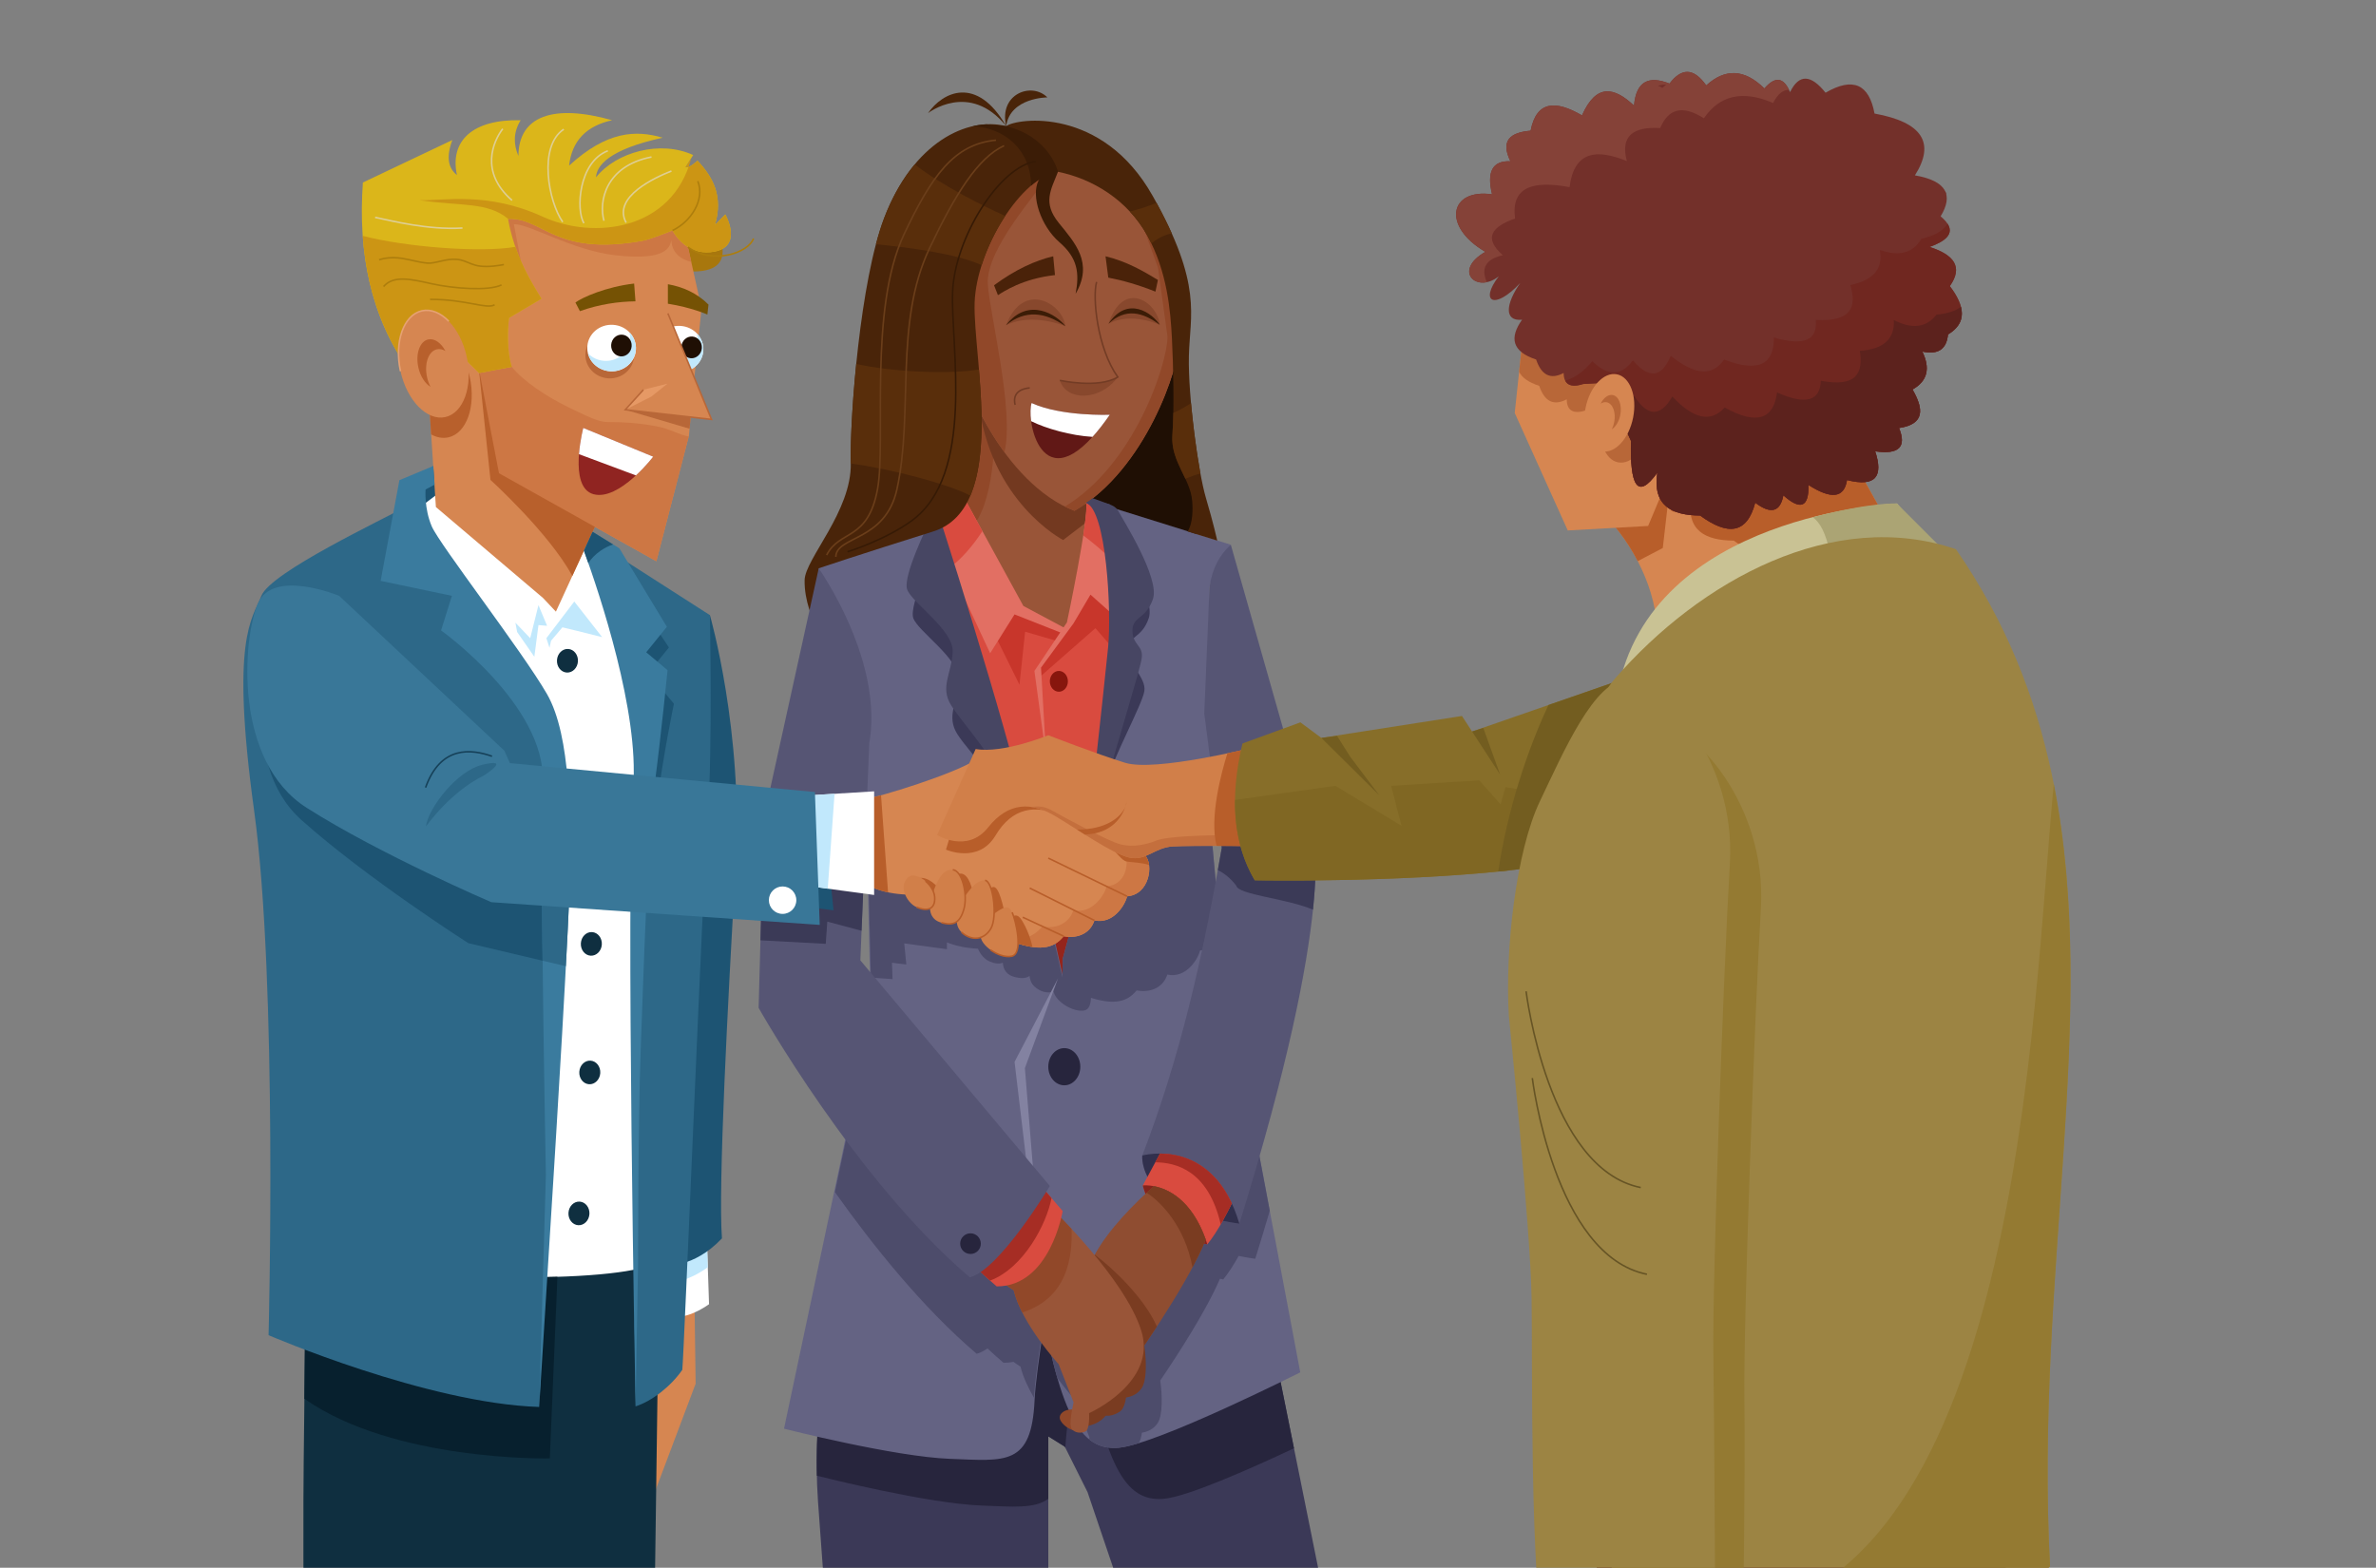 <?xml version="1.0" encoding="UTF-8"?>
<svg id="b" data-name="Laag 2" xmlns="http://www.w3.org/2000/svg" xmlns:xlink="http://www.w3.org/1999/xlink" viewBox="0 0 1530.17 1009.74">
  <rect x="0" y="0" width="1530.17" height="1009.74" fill="#808080" stroke="none"/>
  <defs>
    <clipPath id="d">
      <rect width="1530.17" height="1009.74" fill="none"/>
    </clipPath>
  </defs>
  <g id="c" data-name="Laag 8">
    <g clip-path="url(#d)">
      <g>
        <g>
          <path d="M336.59,428.99c20.62,27.27,42.57,59.86,40.57,99.1s-9.31,309.93-9.31,309.93h-44.56l-17.96-60.52-13.97-222.8,45.23-125.7Z" fill="#c1e8fc"/>
          <polygon points="430.7 836.36 311.98 852.32 244.14 772.51 188.27 422.34 260.1 341.54 265.9 315.81 297.01 301.63 389.79 359.49 403.32 394.85 435.68 546.05 430.7 679.73 430.7 836.36" fill="#fff"/>
          <g>
            <path d="M464.1,153.39c1.64,7.03,6.58,24.2-24.65,21.1s-8.6-17.63-8.6-17.63l33.25-3.47Z" fill="#a8770d"/>
            <polygon points="438.47 138.4 451.81 198.6 446.63 248.4 443.7 280.56 422.71 361.49 321.37 304.81 308.34 237.16 319.68 128.22 356.16 109.93 378.54 121.49 398.3 130.58 440.37 119.11 449.9 125.48 438.47 138.4" fill="#d68651"/>
            <path d="M445.18,168.68l-6.71-30.29.89-1-14.12-9.06-23.88,1.41-3.06.83-1.26-.58-78.03,4.62-.04.42,21.2,57.29s-6.32-32.04-9.25-47.93c9.95-.3,37.37,16.8,65.28,20.01,34.84,4.01,35.08-6.35,36.19-9.62.08,3.62,1.64,11.2,12.8,13.9Z" fill="#cd7744"/>
            <polygon points="445.3 263.02 402.69 263.91 444.1 276.14 445.3 263.02" fill="#b86738"/>
            <polygon points="281.63 296.92 269.86 311.72 265.9 315.81 272.96 324.8 283.87 316.58 281.63 296.92" fill="#1d5473"/>
            <polygon points="275.78 250.53 280.72 326.57 349.67 385.1 358.01 393.95 385.81 333.47 330.63 299.54 310.53 226.83 269.88 236.61 275.78 250.53" fill="#d68651"/>
            <path d="M288.72,281.71c11.77-2.58,17.96-20,13.81-38.91-1.04-4.72-2.62-9.09-4.59-12.95l-28.06,6.75,5.91,13.92,1.86,29.27c3.6,1.98,7.39,2.71,11.07,1.91Z" fill="#b8602c"/>
            <path d="M330.63,299.54l-18.38-66.47-3.91,4.1,7.53,71.93s37.56,34,52.72,61.84l17.21-37.46-55.17-33.93Z" fill="#b8602c"/>
            <path d="M321.37,304.81l101.34,56.68,20.84-80.37c-6.05-.97-11.43-4.69-20.28-6.45-11.87-2.36-23.85-2.87-30.32-2.81-6.47.06-9.85-1.31-25.77-9-15.92-7.69-30.32-17.6-37.61-26.6-7.29-9-7.51-21.64-7.51-21.64l-11.26-1.2-2.47,23.75,13.03,67.65Z" fill="#cd7744"/>
            <path d="M467.13,138.11l-6.66,6.75c5.42-18.71-1.43-30.84-11.28-41.36-3.48,3.17-6.03,4.55-7.65,4.14l4.87-7.78c-21.16-9.78-49.56-1.94-62.57,14.35.31-7.49,8.39-18,42.94-25.51-17.21-5.05-35.91-4.37-60.26,17.96,1.75-16.03,11.2-25.59,27.69-29.23-37.85-10.68-60.25-2.69-60.34,23.03-3.17-7.43-3.44-15.05,1.43-23.01-31.09-.75-45.77,13.41-41.01,35.33-5.68-4.47-7.03-11.77-2.98-22.59l-57.61,27.36c-3.24,45.45,5.07,86.41,29.64,121.05l34.57-8.74,10.6,10.4,21.04-4s-4.13-11.58-1.73-31.52l20.87-12.33c-6.79-11.12-17.28-27.69-21.51-51.47,22.92-.88,29.69,24.25,86.44,14.17,5.06-.9,15.97-5.4,19.46-6.66,3.07,5.34,11.65,16.78,27.46,13.51,18.02-3.73,6.57-23.85,6.57-23.85Z" fill="#dbb61a"/>
            <path d="M460.48,144.85c5.42-18.71-1.43-30.84-11.28-41.36-3.48,3.17-6.03,4.55-7.65,4.14l3.61-5.76c-12.05,46.57-62.74,52.81-95.69,37.67-35.34-16.23-63.55-10.21-79.28-10.59,26.98,3.92,43.81,1.01,57.02,11.98,22.92-.88,29.69,24.25,86.44,14.17,5.06-.9,15.97-5.4,19.46-6.66,3.07,5.34,11.65,16.78,27.46,13.51,18.02-3.73,6.57-23.85,6.57-23.85l-6.66,6.75Z" fill="#cc9514"/>
            <path d="M348.71,192.4c-4.92-8.05-11.77-18.99-16.78-33.43-21.78,3.9-70.26.24-98.32-7.05,2.27,31.87,11.54,61.01,29.75,86.67l34.57-8.74,10.6,10.4,21.04-4s-4.13-11.58-1.73-31.52l20.87-12.33Z" fill="#cc9514"/>
            <ellipse cx="279.25" cy="234.42" rx="21.83" ry="35.04" transform="translate(-43.73 65.25) rotate(-12.37)" fill="#d68651"/>
            <path d="M257.93,239.1c-4.15-18.91,2.04-36.32,13.81-38.91,5.89-1.29,12.06,1.37,17.27,6.72" fill="none" stroke="#e6a173" stroke-miterlimit="10"/>
            <path d="M275.02,242.94c-1.91-8.73.94-16.78,6.38-17.97,1.82-.4,3.7.04,5.46,1.1-2.75-5.21-7.05-8.33-11.07-7.45-5.44,1.19-8.29,9.24-6.38,17.97,1.27,5.81,4.34,10.44,7.85,12.55-.97-1.84-1.74-3.92-2.24-6.2Z" fill="#b8602c"/>
            <ellipse cx="437.28" cy="224.87" rx="14.99" ry="15.68" transform="translate(185.64 647.3) rotate(-86.43)" fill="#fff"/>
            <path d="M448.78,214.76c.35,1.4.5,2.87.4,4.38-.51,8.26-7.94,14.52-16.58,13.98-4.21-.26-7.92-2.1-10.57-4.85,1.56,6.27,7.25,11.12,14.31,11.56,8.64.54,16.06-5.72,16.58-13.98.26-4.24-1.35-8.17-4.14-11.08Z" fill="#c1e8fc"/>
            <ellipse cx="445.37" cy="223.74" rx="7.01" ry="6.61" transform="translate(194.36 654.32) rotate(-86.43)" fill="#1f0f04"/>
            <polygon points="429.26 186.1 430.13 201.86 458.21 270.14 402.69 263.91 414.36 251.01 424.62 197.59 429.26 186.1" fill="#d68651"/>
            <polygon points="429.84 247.12 419.45 255.44 402.69 263.91 414.36 251.01 429.84 247.12" fill="#e69965"/>
            <polyline points="414.36 251.01 402.69 263.91 458.21 270.14 430.13 201.86" fill="none" stroke="#b86738" stroke-miterlimit="10"/>
            <g>
              <path d="M456.27,196.18c-7.44-7.49-16.6-11.44-26.15-13.12v12.55c15.47,2.46,25.44,6.99,25.44,6.99l.71-6.42Z" fill="#755204"/>
              <path d="M370.58,194.84l2.89,5.57c12.59-4.5,24.8-6.18,35.78-6.33-.28-3.55-.62-8.06-.86-11.45-17.87,2.03-33.52,8.95-37.81,12.21Z" fill="#755204"/>
            </g>
            <ellipse cx="392.67" cy="228.7" rx="14.99" ry="15.68" transform="translate(139.97 606.38) rotate(-86.43)" fill="#b86738"/>
            <ellipse cx="393.87" cy="224.16" rx="14.99" ry="15.68" transform="translate(145.64 603.32) rotate(-86.43)" fill="#fff"/>
            <path d="M405.38,214.05c.35,1.4.5,2.87.4,4.38-.51,8.26-7.94,14.52-16.58,13.98-4.21-.26-7.92-2.1-10.57-4.85,1.56,6.27,7.25,11.12,14.31,11.56,8.64.54,16.06-5.72,16.58-13.98.26-4.24-1.35-8.17-4.14-11.08Z" fill="#c1e8fc"/>
            <path d="M420.68,294.14l-45.05-18.52s-10,38.18,6.58,42.68c16.58,4.5,38.47-24.17,38.47-24.17Z" fill="#902421"/>
            <path d="M375.63,275.62s-2.06,7.88-2.76,16.9l36.68,13.68c6.55-6.07,11.12-12.06,11.12-12.06l-45.05-18.52Z" fill="#fff"/>
            <path d="M324.52,170.41c-18.7,3.45-20.63-1.3-27.84-2.97-7.21-1.67-14.63,1.72-19.53,2.02-4.63.28-11.98-2.07-18.32-3.07-6.34-1-11.58-.11-14.69.91" fill="none" stroke="#ad7d0c" stroke-miterlimit="10"/>
            <path d="M241.57,140.01c10.84,2.2,33.33,8.17,56.27,6.86" fill="none" stroke="#dece93" stroke-miterlimit="10"/>
            <path d="M323.77,82.95c-5.98,7.86-15.14,27.71,5.97,46.09" fill="none" stroke="#dece93" stroke-miterlimit="10"/>
            <path d="M362.4,142.97c-9.24-13.07-15.85-48.84.67-59.7" fill="none" stroke="#dece93" stroke-miterlimit="10"/>
            <path d="M391.46,97.12c-18.88,7.22-20.66,38.37-15.38,46.63" fill="none" stroke="#dece93" stroke-miterlimit="10"/>
            <path d="M388.97,142.19c-3.49-12.41.98-35.3,30.6-41.07" fill="none" stroke="#dece93" stroke-miterlimit="10"/>
            <path d="M432.42,110.15c-10,3.95-38.22,16.52-29.2,33.23" fill="none" stroke="#dece93" stroke-miterlimit="10"/>
            <path d="M433.1,148.44c11.94-5.66,21.03-19.87,16.29-31.75" fill="none" stroke="#ad7d0c" stroke-miterlimit="10"/>
            <path d="M247.03,184.55c6.56-7.52,17.97-4.67,31.5-1.69s36.29,4.7,44.46.64" fill="none" stroke="#ad7d0c" stroke-miterlimit="10"/>
            <path d="M318.53,196.32c-5.37,3.02-18.37-3.58-41.54-3.5" fill="none" stroke="#ad7d0c" stroke-miterlimit="10"/>
            <ellipse cx="365.44" cy="425.56" rx="7.61" ry="6.76" transform="translate(-82.04 763.81) rotate(-86.43)" fill="#0f2f40"/>
            <ellipse cx="380.81" cy="607.9" rx="7.61" ry="6.76" transform="translate(-249.6 950.15) rotate(-86.43)" fill="#0f2f40"/>
            <ellipse cx="379.82" cy="690.7" rx="7.61" ry="6.76" transform="translate(-333.18 1026.81) rotate(-86.43)" fill="#0f2f40"/>
            <ellipse cx="372.83" cy="781.49" rx="7.61" ry="6.76" transform="translate(-430.34 1104.97) rotate(-86.43)" fill="#0f2f40"/>
            <ellipse cx="400.17" cy="222.54" rx="7.01" ry="6.61" transform="translate(153.17 608.08) rotate(-86.43)" fill="#1f0f04"/>
            <path d="M485.26,153.63c-3.02,8.9-25.72,17.34-42.23,5.53" fill="none" stroke="#ad7d0c" stroke-miterlimit="10"/>
          </g>
        </g>
        <g>
          <g>
            <polygon points="727.45 368.44 678.62 352.97 599.16 385.72 647.68 650.19 729.57 628.96 732.6 588.92 727.45 368.44" fill="#d94b3f"/>
            <polygon points="697.28 577.75 688.19 634.73 675.33 629.63 664.25 597.92 689.97 569.55 697.28 577.75" fill="#94251c"/>
            <path d="M767.1,350.92s-69.38-23.2-74.15-28.89c-4.78-5.69,40.26-55.73,40.26-55.73l16.15-36.85,11.15,4.55,3.87,57.09,10.69,40.26-7.96,19.56Z" fill="#1f0f04"/>
            <polygon points="718.65 337.5 707.28 325.56 692.95 322.03 674.07 355.4 684.53 408.02 695.3 393.31 719.86 348.12 718.65 337.5" fill="#995538"/>
            <path d="M706.82,306.26c-7.28,10.61-20.93,60.66-16.07,91.59-.08,6.98-7.13,7.66-7.13,7.66l-30.71-15.24-42.84-51.86s4.55-7.58,8.19-21.84,10.31-47.31,5.76-74.61,32.15,46.1,32.15,46.1l50.65,18.2Z" fill="#995538"/>
            <path d="M624.94,340.53c14.94-14.1,17.29-59.75,13.95-75.82l-13.51,5.05s0,0,0,0c-.48,10.74-1.89,21.15-3.47,29.91,0,.03-.01.07-.02.1-.35,1.91-.7,3.74-1.05,5.48-.01.07-.03.13-.04.19-.16.77-.31,1.51-.47,2.24-.03.12-.05.25-.08.37-.33,1.55-.66,3.01-.98,4.37-.04.16-.07.31-.11.46-.12.51-.24,1.01-.36,1.49-.04.16-.08.33-.12.48-.15.59-.29,1.16-.43,1.7-3.64,14.25-8.19,21.84-8.19,21.84l2.5,3.02c3.77,2.75,7.98,3.24,12.37-.9Z" fill="#914829"/>
            <path d="M656.17,288.07s-17.62-35.24-26.93-47.8c-.21,3.88.03,9.46.85,17.17,6.98,65.81,54.59,90.38,54.59,90.38l15.54-11.9c3.55-14.94,3.4-24.98,6.6-29.65l-50.65-18.2Z" fill="#733920"/>
            <path d="M759.59,218.61c0,17.89-21.84,84.01-67.63,110.4-45.49-17.59-74.91-84.92-75.21-108.58s20.02-113.73,20.02-113.73l61.87-5.16,37.3,23.96,17.59,48.83,6.07,44.28Z" fill="#995538"/>
            <path d="M753.53,174.34l-17.59-48.83-37.3-23.96-4.34.36,33.91,21.78,17.59,48.83,6.07,44.28c0,17.69-21.35,82.47-66.07,109.44,2.03,1.01,4.08,1.96,6.18,2.77,45.8-26.39,67.63-92.5,67.63-110.4l-6.07-44.28Z" fill="#914829"/>
            <path d="M643.3,106.16l-6.74,1.46c-2.12,9.48-20.1,90.55-19.81,112.81.19,14.43,11.22,45.1,30.11,70.83,6.59-26.39-9.72-90.01-10.7-108.44-1.21-22.75,32.75-59.44,38.21-68.85,3.1-5.34,9.14-9.21,13.77-11.56l-44.85,3.74Z" fill="#914829"/>
            <path d="M682.56,245c4.25,13.57,26.08,13.34,37.3-2.12-12.43,7.58-37.3,2.12-37.3,2.12" fill="#88482d"/>
            <path d="M706.22,181.61c-2.73,9.71.3,42.46,13.65,61.26-12.43,7.58-37.3,2.12-37.3,2.12" fill="none" stroke="#733c25" stroke-miterlimit="10"/>
            <path d="M686.12,210.12c-1.59-14.56-27.07-29.8-38.21-.68,17.23-8.35,38.21.68,38.21.68Z" fill="#88482d"/>
            <path d="M746.89,209.21c-1.38-14.56-23.39-29.8-33.02-.68,14.67-7.88,33.02.68,33.02.68Z" fill="#88482d"/>
            <path d="M647.91,209.44c14.33-18.65,32.98-6.6,38.21.68-13.1-9.23-25.89-10.72-38.21-.68Z" fill="#3b1c06"/>
            <path d="M746.89,209.21c-4.52-7.28-20.64-19.33-33.02-.68,10.9-10.27,21.93-7.61,33.02.68Z" fill="#3b1c06"/>
            <path d="M714.71,267.14s-31.24,1.21-50.35-7.58c-3.94,12.74,8.19,68.54,50.35,7.58Z" fill="#611816"/>
            <path d="M663.15,249.85c-3.94.3-11.52,2.12-9.4,10.92" fill="none" stroke="#733c25" stroke-miterlimit="10"/>
            <path d="M714.71,267.14s-31.24,1.21-50.35-7.58c-.8,2.58-.94,6.92-.3,11.7,9.68,4.82,25.64,9.3,39.54,10.12,3.45-3.8,7.14-8.5,11.11-14.23Z" fill="#fff"/>
            <polygon points="681.35 413.02 660.19 406.88 656.55 441 635.63 398.69 648.14 385.5 666.33 396.41 683.62 405.51 681.35 413.02" fill="#c8362b"/>
            <polygon points="668.38 437.13 668.38 431.67 694.77 389.82 703.64 374.12 725.7 394.82 720.7 422.12 705.46 404.6 668.38 437.13" fill="#c8362b"/>
            <path d="M666.18,432.13l20.93-31.24s14.46-68.26,12.33-77.05c14.25.91,15.8,8.32,15.8,8.32l12.21,36.28,1.21,27.3-6.98,4.55-19.41-17.29-10.92,18.5-20.93,28.51,3.34,57.93-7.58-55.8Z" fill="#e26f63"/>
            <path d="M722.41,353.46l-7.17-21.31s-1.54-7.41-15.8-8.32c.65,2.68-.25,10.9-1.81,21.03,5.66,4.24,12.78,10.03,19.19,16.6,5,5.11,6.13.18,5.58-8Z" fill="#d94b3f"/>
            <ellipse cx="681.92" cy="438.83" rx="5.81" ry="6.7" fill="#87160d"/>
            <polygon points="686.35 404.83 659.06 390.27 616.98 313.39 601.05 342.28 637.67 420.75 653.37 395.73 684.53 408.02 686.35 404.83" fill="#e26f63"/>
            <path d="M616.98,313.39l-15.92,28.89,10.77,23.08c6.74-4.64,14.79-13.88,20.85-23.28l-15.7-28.69Z" fill="#d94b3f"/>
            <polygon points="613.11 396.95 604.01 340.23 527.28 366.01 526.98 372.08 556.7 452.75 561.38 654.46 669.22 669.29 671.34 657.77 660.72 568.91 649.81 495.82 622.21 429.4 613.11 396.95" fill="#646383" stroke="#646383" stroke-miterlimit="10"/>
            <path d="M548.08,798.11c-14.63,51.21-25.27,111.73-21.28,168.93s20.62,276.01,20.62,276.01l127.7-9.31v-308.6l10.64,6.65,14.63,29.26,94.44,278.67,97.77-13.3-73.16-362.47-21.95-51.21-18.62-115.06-93.11,23.94-137.67,76.48Z" fill="#3b3957"/>
            <path d="M819.44,863.96l-21.95-51.21-18.62-115.06-93.11,23.94-125.14,69.52-28.58,78.68c-4.22,26.49-6.57,53.8-5.98,80.64,4.5,1.14,71.47,17.94,106.17,19.23,20.33.75,34.27,2.14,42.9-4.4v-40.17l10.64,6.65.33.67c.7-14.69,5.16-43.78,10.66-75.36,13.96,87.69,27.93,110.28,52.52,108.28,14.96-1.21,54.98-18.89,84.06-32.56l-13.9-68.86Z" fill="#27253d"/>
            <path d="M556.06,681.06l-50.55,238.76s70.5,17.96,106.41,19.29,51.88,4.66,53.87-37.24,34.58-200.85,34.58-200.85l-40.57-179.19-67.17,94.72-36.58,64.51Z" fill="#646383" stroke="#646383" stroke-miterlimit="10"/>
            <path d="M665.89,900.24c1.08-17.62,6.78-52.84,13.24-88.84l-117.59-140.02-5.49,9.67-18.37,86.75c24.33,34.28,56.52,74.52,91.3,104.13,2.18-.56,4.53-1.76,6.98-3.43,3.4,3.19,6.85,6.29,10.32,9.24,2.26,0,4.4-.2,6.43-.59,1.35,1,2.86,2.04,4.53,3.09,1.6,6.6,4.86,13.53,8.63,19.99Z" fill="#4d4c6b"/>
            <path d="M659.81,521.82l-49.81-167.18-7.96.91s-16.83,33.89-13.88,42.54c2.96,8.64,30.03,26.16,29.34,40.26-.68,14.1-8.42,22.75-.91,34.57,7.51,11.83,31.25,35,39.23,55.84,8.74,22.81,3.99-6.93,3.99-6.93Z" fill="#3b3957"/>
            <path d="M671.12,570.21c-7.76-48.11-36.34-143.96-65.07-234.08l-7.96.91s-16.83,33.89-13.88,42.54,30.03,26.16,29.34,40.26c-.68,14.1-8.42,22.75-.91,34.57,7.51,11.83,28.95,34.35,37.41,57.27,7.71,20.89,21.06,58.53,21.06,58.53Z" fill="#474663"/>
            <path d="M780.2,538.07l7.54,82.91-105.08,72.72,1.77-76.26,12.41-46.11,16.66-69.74,8.8-85.53s-3.64-46.1-3.34-47.62,4.25-24.87,4.25-24.87l-8.19-16.98,77.64,24.26-5.53,7.13s-6.37,11.83-8.19,20.24l1.27,159.85Z" fill="#646383"/>
            <path d="M787.73,620.98l49.66,262.93s-92.45,46.56-117.05,48.55-38.57-20.62-52.54-108.41,1.42-154.76,1.42-154.76l118.52-48.31Z" fill="#646383"/>
            <path d="M787.73,620.98l-.57.23c-10.49,51.08-23.09,98.27-41.3,145.64,0,0-.63,5.98,3.39,13.63l-3.05,5.66s.45,2.13,1.72,5.38c-9.96,9.27-24.71,24.42-32.78,39.45-14.09-17.05-27.46-29.86-27.46-29.86l-20.03,21.96c.05.33.1.66.15.99,4.29,26.95,8.57,47.74,13.17,63.58,5.96,8.07,11.03,13.57,11.03,13.57l9.64,24.61c-.09.39-.17.8-.26,1.2,5.6,4.53,11.83,6.03,18.96,5.45,3.27-.27,7.76-1.33,13.06-2.95,1-1.76,1.64-4.13,2.01-6.77,2.94-.45,7.28-1.85,10.13-6.13,3.38-5.07,2.96-18.36,1.68-27.47,10.64-15.67,29.57-44.74,38.43-65.53.7.15,1.4.31,2.13.44,3.43-4.19,6.83-9.58,9.94-15.14,3.34.69,6.89,1.31,10.68,1.84,3.33-10.73,6.45-21.03,9.35-30.91l-30-158.86Z" fill="#4d4c6b"/>
            <path d="M780.2,538.07l-.08-10.58c-3.39-.16-6.35-.56-8.67-1.28-19.29-5.99-49.44-17.74-49.44-17.74,0,0-4.53,1.86-11.09,3.93l-14.07,58.92-12.41,46.11-.28,11.86-22.27-98.34c-14.66,6.19-34.89,12.7-47.58,16.19-.63.17-1.23.34-1.82.5-.04.01-.08.02-.12.03-.57.15-1.12.3-1.66.44-.04,0-.07.02-.11.03-.26.07-.51.13-.76.19v-3.73l-25.48,1.55h0l-12.58.77-.07-1.88-12.88-1.22,1.99,85.83,13.99.97-.38-10.55,9.25,1.13-1.34-13.58,27.5,3.72v-4.39c.48.2.97.4,1.47.58.08.03.16.06.25.09,1.57.58,3.18,1.06,4.78,1.47.01,0,.03,0,.04,0,4.93,1.25,9.78,1.76,13.46,1.95,1.42,3.59,4.27,6.82,7.39,8.16,3.48,1.49,6.51,1.83,8.6.82.26,4.46,2.49,7.89,7.36,9.16,4.24,1.11,7.41,1.13,9.85-.62.23,2.54,1.14,4.94,3.12,6.77,3.84,3.54,8.41,4.66,12.38,3.3.49,2.7,2.97,5.68,6.23,8.03h0c.08.06.17.12.26.18.14.1.28.2.42.29.12.08.24.16.37.24.14.09.29.19.43.28.12.08.25.15.37.23.15.09.3.18.45.26.13.07.26.15.39.22.15.08.3.16.45.24.13.07.26.14.4.2.15.08.3.15.45.22.13.06.27.13.4.19.15.07.31.14.46.2.14.06.27.12.41.17.16.06.31.12.47.18.13.05.27.1.4.15.16.06.31.11.47.16.14.05.27.09.41.13.16.05.31.09.47.14.14.04.27.08.41.11.16.04.31.08.47.11.13.03.27.06.4.09.16.03.31.06.47.09.13.02.26.05.39.07.16.02.31.04.47.06.13.02.25.03.38.04.16.01.32.02.47.03.12,0,.24.02.36.02.16,0,.33,0,.49,0,.11,0,.22,0,.33,0,.18,0,.35-.03.53-.04.09,0,.18-.01.26-.02.26-.03.51-.07.76-.13,2.88-.61,4-3.92,4.14-8.1.01,0,.03,0,.04.01.01,0,.03,0,.04.01.41.13.8.24,1.2.36.15.04.31.09.46.14.02,0,.05.01.07.02.47.13.92.25,1.37.37.06.02.13.04.19.05.51.13,1.01.26,1.5.37.02,0,.04.01.06.01,1.08.25,2.12.46,3.1.63.41.07.81.13,1.21.19,0,0,0,0,0,0,1.89.27,3.61.38,5.18.35,7.59-.12,11.7-3.4,15.02-7.28,9.75,1.77,17.29-2.44,19.73-10.2,12.41,2.66,19.95-10.42,21.06-15.52,4.05-.31,7.18-2.04,9.45-4.51.25-.27.5-.56.73-.85,1.33-1.66,2.32-3.59,2.99-5.6l-5.75-63.21Z" fill="#4d4c6b"/>
            <polygon points="681.32 630.29 660.04 687.93 673.34 851.54 653.39 683.94 681.32 630.29" fill="#8382a1"/>
            <path d="M712.38,356.36c5.56-1.18,1.98-20.59,4.93-15.13s27.07,43.45,22.52,56.87-13.19,10.92-13.19,20.47,11.69,17.97,10.33,26.61-20.64,43.67-23.94,58.08c-2.44,10.64-5.26,20.85-5.26,20.85,0,0,8.01-65.6,10.29-89.26s7.42-73.74-5.66-78.5Z" fill="#3b3957"/>
            <path d="M699.44,323.84c5.56-1.18,17.62-.44,20.57,5.02s27.07,43.45,22.52,56.87-13.19,10.92-13.19,20.47,7.28,9.33,5.91,17.97-18.43,63.01-21.76,77.41c-4.26,18.45-15.72,70.29-16.66,69.74,0,0,14.53-130.78,16.81-154.44s-1.12-88.29-14.2-93.05Z" fill="#474663"/>
            <path d="M681.35,110.65c-23.35,3.03-52.47,49.44-53.68,84.31s21.99,132.08-26.61,147.32c-48.6,15.24-73.77,23.73-73.77,23.73l-3.34,33.66s-6.07-12.43-5.76-26.08c.3-13.65,30.33-44.28,29.72-75.21s6.13-117.74,21.53-158.01c18.65-48.75,53.45-65.36,78.55-59.14,28.26,7,33.36,29.42,33.36,29.42Z" fill="#492409"/>
            <path d="M655.57,92.75s-14.56-6.37-7.58-11.52c6.98-5.16,61.87-12.74,94.32,44.89s23.96,76.73,23.35,103.12,6.07,74.91,10.92,91.29,7.35,27.67,7.35,27.67l-19.11-5.91s4.17-5.08,2.96-19.64-13.95-25.48-12.74-42.46.61-44.28-.3-62.17-3.03-43.07-15.77-66.12c-12.74-23.05-35.18-36.7-57.62-41.25s-25.78-17.89-25.78-17.89Z" fill="#492409"/>
            <path d="M647.99,81.23c-5.11-.45-9.35-.84-12.87-1.17-2.84.15-5.73.56-8.66,1.23,19.71.85,37.3,14.5,37.6,38.25,5.79-4.94,11.7-8.17,17.29-8.89,0,0-5.1-22.42-33.36-29.42Z" fill="#3b1c06"/>
            <path d="M569.44,140.37c-1.91,5-3.69,10.71-5.34,16.94,21.38,2.06,52.29,6.16,68.08,13.49,3.54-11.1,8.89-22.14,15.17-31.69-13.82-6.29-39.93-19.03-58.28-33.21-7.48,8.95-14.24,20.35-19.64,34.47Z" fill="#592e0b"/>
            <path d="M551.42,234.4c-2.65,26.3-3.78,50.47-3.52,63.98,0,.05,0,.1,0,.15,25.86,3.47,62.59,13.13,77.01,20.71,9.25-21.63,7.81-53.64,5.55-81.26-19.53,3.28-56.48,1.49-79.04-3.58Z" fill="#592e0b"/>
            <path d="M532.36,357.52c8.42-16.6,26.7-8.8,32.83-42.76,5.5-30.45-5.83-115.55,16.98-163.77,17.72-37.46,32.16-58.26,59.25-60.69" fill="none" stroke="#6b3e1a" stroke-miterlimit="10"/>
            <path d="M538.27,358.66c.3-13.65,31.93-9.74,39.35-43.45,10.92-49.59-1.89-106.91,20.93-155.13,16.48-34.83,31.35-58.65,48.1-66.23" fill="none" stroke="#6b3e1a" stroke-miterlimit="10"/>
            <path d="M667.16,103.97c-23.35,3.03-52.47,49.44-53.68,84.31-1.21,34.88,14.76,117.62-26.61,147.32-17.43,12.51-41.08,19.79-41.08,19.79" fill="none" stroke="#361a05" stroke-miterlimit="10"/>
            <path d="M674.52,62.73c-10.16-10.16-31.39-2.27-26.54,18.5,2.58-18.5,26.54-18.5,26.54-18.5Z" fill="#492409"/>
            <path d="M597.64,72.89c9.4-13.65,31.39-24.57,50.35,8.34-23.66-29.27-50.35-8.34-50.35-8.34Z" fill="#492409"/>
            <path d="M681.35,110.65c-4.55,11.68-10.01,19.87.45,32.83s22.52,25.7,10.92,45.72c2.5-13.42,1.36-22.97-10.46-33.21-11.83-10.24-18.58-29.87-13.34-39.88s12.43-5.46,12.43-5.46Z" fill="#3b1c06"/>
            <g>
              <path d="M640.18,183.74l2.5,6.37c3.84-2.43,15.94-10.61,36.74-12.94l-1.14-12.11c-11.58,2.73-24.28,8.5-38.11,18.68Z" fill="#4a2209"/>
              <path d="M745.72,180.33c-8.96-5.47-20.18-12.03-33.75-15.26l1.78,13.74c9.22,1.75,19.33,4.62,30.37,9.03l1.59-7.51Z" fill="#4a2209"/>
            </g>
            <polygon points="714.95 324.99 703.75 320.9 699.44 323.84 707.28 328.23 714.95 324.99" fill="#474663"/>
            <path d="M744.83,130.68c-5.56,2.22-11.51,4.23-17.24,5.52,4.31,4.63,8.16,9.86,11.38,15.69.9,1.63,1.73,3.27,2.53,4.91,3.52-2.91,7.95-5.51,13.15-6.44-2.68-6-5.93-12.54-9.82-19.68Z" fill="#592e0b"/>
            <path d="M755.63,265.97c-.1,5.17-.29,10.01-.59,14.21-.79,11.07,4.35,19.57,8.36,28.18,3.07-1.31,6.34-2.5,9.69-3.39-2.35-12.73-4.65-29.47-6.06-45.27-3.66,2.33-7.51,4.56-11.39,6.27Z" fill="#592e0b"/>
          </g>
          <path d="M735.64,744.24s-3.66,34.58,62.52,43.9c63.63-204.85,47.22-251.84,47.22-251.84l-52.72-185.45c-7.16,6.43-12.04,15.24-13.72,27.37l-3.39,81.37,11.31,86.46c-12.62,72.19-26.92,135.02-51.21,198.19Z" fill="#565574"/>
          <path d="M786.85,546.05c-.84,4.82-1.69,9.6-2.56,14.35,7.24,3.43,11.87,10.04,11.87,10.04,1.31,5.92,32.36,8.18,49.41,15.46,3.94-37.74-.2-49.6-.2-49.6l-3.41-11.99-59.75-13.69,4.63,35.43Z" fill="#3b3a57"/>
          <path d="M798.15,788.14c-16.63-56.75-62.52-43.9-62.52-43.9,0,0-3.66,34.58,62.52,43.9Z" fill="#31304d"/>
          <path d="M747.04,743l-8.02,14.87-3.05,5.66s6.65,31.59,41.57,37.91c3.43-4.19,6.83-9.58,9.94-15.14,2.11-3.77,4.07-7.6,5.83-11.21-12.61-27.21-33.39-32.03-46.26-32.1Z" fill="#d94b3f"/>
          <path d="M793.3,775.09c-12.61-27.21-33.39-32.03-46.26-32.1l-3.04,5.63c13,.07,34.05,4.94,42.16,39.97.44-.76.88-1.53,1.31-2.3,2.11-3.77,4.07-7.6,5.83-11.21Z" fill="#a62d24"/>
          <path d="M777.54,801.44c-13.3-41.57-41.57-37.91-41.57-37.91,0,0,6.65,31.59,41.57,37.91Z" fill="#85241c"/>
          <path d="M743.12,763.99c-1.54,1.36-3.38,3.01-5.43,4.92-11.67,10.86-29.93,29.81-36.3,47.16-9.64,26.27,27.93,61.52,27.93,61.52,0,0,33.4-46.8,46.09-76.6.38-.9.74-1.77,1.08-2.64-9.23-25.83-24.44-32.66-33.37-34.37Z" fill="#8f4d31"/>
          <path d="M729.32,877.59s6.96-9.75,15.73-23.19c-8.1-18.52-28.81-38.03-40.01-46.29-1.45,2.67-2.69,5.33-3.65,7.96-.03.07-.05.15-.08.22l6.17,32.81.22,1.13c8.74,15.28,21.61,27.36,21.61,27.36Z" fill="#7a3c21"/>
          <path d="M693.32,908.19c-6.9-1.66-12.72,2.49-10.23,6.9s7.91,6.08,7.91,6.08c4.98-1.18,2.31-12.98,2.31-12.98Z" fill="#914829"/>
          <path d="M735.3,858.64c2.11,5.76,4.66,28.38,0,35.36s-13.3,6.32-13.3,6.32l-2.33-9.64,15.63-32.03Z" fill="#7a3c21"/>
          <path d="M723,878.04c2.44,2.77,5.1,26.82-2,31.26s-11.08,1.77-11.08,1.77l-1.77-12.75,14.85-20.29Z" fill="#7a3c21"/>
          <path d="M716.24,895.33c1.77,4.99-.67,20.62-16.29,23.17s-1.22-14.96-1.22-14.96l17.51-8.2Z" fill="#7a3c21"/>
          <path d="M677.44,778.49s46.89,44.89,57.53,78.48-33.59,53.21-33.59,53.21c0,0,.64,10.64-2.48,11.87-5.05,1.98-7.9-.88-7.9-.88-2.85-1.32-1.27-10.4.4-17.97l-9.64-24.61s-23.61-25.61-28.93-47.55c-8.98-5.65-13.3-10.97-13.3-10.97l37.91-41.57Z" fill="#995538"/>
          <path d="M677.44,778.49l-37.91,41.57s4.32,5.32,13.3,10.97c1.14,4.7,3.12,9.57,5.53,14.32,29.62-9.52,32.3-36.46,31.72-53.88-7.38-7.94-12.63-12.97-12.63-12.97Z" fill="#914829"/>
          <path d="M668.8,761.87l15.57,18.15s-8.01,48.59-42.49,48.52c-8.2-6.98-16.22-14.68-23.97-22.77l50.9-43.9Z" fill="#d94b3f"/>
          <path d="M637.59,824.81c21.74-8.15,36.48-36.64,39.59-53.16l-8.39-9.78-50.9,43.9c6.4,6.68,12.98,13.08,19.69,19.04Z" fill="#a62d24"/>
          <path d="M559.83,478.65l-5.76,139.89,122.04,145.32s-32.26,53.87-51.54,58.86c-73.82-62.85-136.01-173.59-136.01-173.59l3.33-122.38,35.4-160.75c17,25.52,39.65,71.41,32.55,112.64Z" fill="#565574"/>
          <path d="M776.49,798.36c-9.23-25.83-24.44-32.66-33.37-34.37-1.35,1.19-2.94,2.62-4.68,4.23,9.41,5.98,24.65,21.86,29.54,48.07,2.86-5.36,5.41-10.54,7.43-15.29.38-.9.74-1.77,1.08-2.64Z" fill="#7a3c21"/>
          <ellipse cx="685.42" cy="687.05" rx="10.31" ry="11.97" fill="#27253d"/>
          <circle cx="625.01" cy="801" r="6.65" fill="#27253d"/>
          <polygon points="489.74 605.64 531.79 607.9 532.79 593.6 554.85 599.49 556.17 567.64 491.1 555.46 489.74 605.64" fill="#3b3a57"/>
        </g>
        <g>
          <path d="M589.32,576.2s-24.39,1.33-35.69-10.2c-11.31-11.53,2.88-51.21,2.88-51.21,7.98-.89,59.86-16.63,73.38-26.38s107.74,62.74,107.74,62.74c5.32,5.99,2.66,25.05-11.75,26.16-1.11,5.1-8.65,18.18-21.06,15.52-2.44,7.76-9.98,11.97-19.73,10.2-5.32,6.21-12.64,10.86-33.03,3.55s-62.74-30.37-62.74-30.37Z" fill="#d68651"/>
          <path d="M550.84,535.99l1.39,28.26c.41.64.88,1.22,1.39,1.75,4.73,4.82,11.74,7.39,18.3,8.75l-4.52-62.52c-5.2,1.43-9.13,2.36-10.9,2.56,0,0-3.53,9.87-5.66,21.2Z" fill="#b85e2a"/>
          <path d="M737.63,551.15s-3.81-2.93-10-7.53l-5.08,2.21c5.32,5.99,4.54,23.89-9.87,25-1.11,5.1-9.03,18.12-21.45,15.46-2.44,7.76-10.2,12.25-19.95,10.48-4.62,5.39-12.02,10.55-26.91,6.78,2.78,1.18,5.37,2.21,7.68,3.03,20.4,7.32,27.71,2.66,33.03-3.55,9.75,1.77,17.29-2.44,19.73-10.2,12.41,2.66,19.95-10.42,21.06-15.52,14.41-1.11,17.07-20.17,11.75-26.16Z" fill="#cd7744"/>
          <path d="M737.63,551.15s-6.92-5.32-17.27-12.89l-7.34,5.68c6.43,4.88,9.09,10.31,12.64,10.97,2.57.48,9.5.56,14.34,2.21-.32-2.45-1.12-4.58-2.37-5.98Z" fill="#b85e2a"/>
          <path d="M664.89,609.95c-1.29-7.12-5.43-15.61-7.74-18.51-2.62-3.3-5.53-1.69-8.98,1.83-2.05-9.56-4.74-22.76-8.65-21.95-3.79.79-10.82,4.55-12.45,9.01-.22-8.33-3.45-17.32-8.01-17.64-6.33-.44-9.66,6.29-12.3,13.61-2.34-6.53-10.19-11.87-14.8-10.72-4.35,2.38-5.17,6.62-4.05,10.67.89-.01,1.4-.04,1.4-.04,0,0,16.81,9.15,34.35,17.76.24-.35.47-.72.69-1.12,0,.48.02.98.04,1.48,10.06,4.92,20.28,9.61,27.65,12.25,5.02,1.8,9.24,2.87,12.84,3.38Z" fill="#b85e2a"/>
          <path d="M626.64,489.04l-17.41,58.18s20.9,9.33,31.9-9.11,26.03-19.74,41.66-13.07l-56.15-36.01Z" fill="#b85e2a"/>
          <path d="M628.34,482.42l-24.83,55.42s19.51,11.97,32.81-4.88c13.3-16.85,28.38-16.18,43.01-7.54s36.58,24.16,47.66,26.82,16.41-6.43,28.38-7.09,56.75-.22,56.75-.22l-5.54-63.4s-62.74,15.74-82.03,9.75-49.44-17.74-49.44-17.74c0,0-29.04,11.97-46.78,8.87Z" fill="#d17f49"/>
          <path d="M745.11,541.23c-6.48,2.66-15.13,4.66-23.28,2.66-8.15-2-36.75-17.62-43.56-21.45-5.54-3.11-8.44-3.36-14.24-2.72,5.09.68,10.22,2.72,15.29,5.72,14.63,8.65,36.58,24.16,47.66,26.82,11.08,2.66,16.41-6.43,28.38-7.09,11.97-.67,56.75-.22,56.75-.22l-.72-8.24c-9.66.65-19,1.2-23.06,1.2-9.98,0-36.75.67-43.23,3.33Z" fill="#c46f3d"/>
          <g>
            <path d="M693.59,534.29c1.69,1.07,3.4,2.15,5.12,3.23,17.94-.68,24.08-12.1,26.06-18.06-2.85,7.03-12.56,14.87-31.18,14.84Z" fill="#b85e2a"/>
            <path d="M724.77,519.45c.5-1.23.79-2.43.89-3.55,0,0-.18,1.43-.89,3.55Z" fill="#b85e2a"/>
          </g>
          <polygon points="530.79 525.76 536.78 586.29 520.48 584.29 501.86 528.09 530.79 525.76" fill="#1d5473"/>
          <polygon points="519.26 512.35 562.94 509.69 562.94 576.42 521.92 570.88 519.26 512.35" fill="#fff"/>
          <polygon points="537.46 511.24 519.26 512.35 521.92 570.88 533.08 572.39 537.46 511.24" fill="#c1e8fc"/>
          <polygon points="447.32 841.01 447.99 891.23 418.06 970.7 416.06 929.14 415.07 882.58 414.4 858.64 427.37 844.34 437.01 840.35 447.32 841.01" fill="#d68651"/>
          <path d="M455.3,800.11l1.33,39.9s-11.31,8.31-20.29,7.98.33-41.24.33-41.24l18.62-6.65Z" fill="#fff"/>
          <path d="M455.84,816.21l-.54-16.1-18.62,6.65s-2.11,9.26-3.35,19.01c5.66-.22,14.72-3.89,22.51-9.56Z" fill="#c1e8fc"/>
          <path d="M440.89,404.14l16.3-7.96s21.67,75.03,16.61,161.73-11.38,206.8-8.85,239.7c-18.46,19.45-36.08,17.21-36.08,17.21l5.06-175.92,7.59-158.83-.63-75.94Z" fill="#1d5473"/>
          <path d="M419.72,814.08c-17.29,11.31-162.95,15.3-222.14-12.64-1.33,30.59-1.33,98.43-2,140.33s.67,276.67.67,276.67l222.8-1.33,4.66-339.86-3.99-63.18Z" fill="#0f2f40"/>
          <path d="M197.58,801.44c-.95,21.84-1.22,62.67-1.54,99.48,57.85,40.63,158.06,38.41,158.06,38.41l4.88-116.97c-52.23,1.62-124.03-3.29-161.39-20.92Z" fill="#07202e"/>
          <path d="M399.1,358.94l58.08,37.24s1.77,85.8-1.33,128.8c-3.1,43.01-15.41,349.35-16.44,357.31-7.36,10.59-19.39,20.08-30.12,23.54.17-27.15-.66-51.2-.66-51.2l1.35-33.62-1.04-116.32,1.38-135.7,3.81-90.01-17.66-92.78,2.62-27.28Z" fill="#2d6888"/>
          <path d="M411.74,628.52c1.77-47.44,6.65-74.93,11.08-109.07,4.43-34.14,11.2-66.18,11.2-66.18l-16.52-19.84,13.3-16.41-22.61-34.14-4.88,11.97,3.1,15.96s14.63,35.47,9.75,95.77l-4.43,121.93Z" fill="#1d5473"/>
          <path d="M262.1,325.91c-15.3,8.65-87.79,42.57-93.78,57.86-5.99,15.3-19.95,27.27-4.66,138.34s9.31,337.86,9.31,337.86c0,0,101.76,43.9,174.25,46.22,9.53-200.52,7.98-314.25,7.98-314.25l-.67-109.74-47.89-77.15-15.3-29.26-28.6-27.93-.67-21.95Z" fill="#2d6888"/>
          <path d="M325.75,512.57l-95.58-95.55s-32.34-44.58-45.64-23.85c-13.3,20.73-32.24,97.6,9.68,135.05,41.92,37.45,107.39,79.24,107.39,79.24l53.69,12.7c.05-18.58-.08-28.21-.08-28.21l-.39-63.84-26.86-7.08-2.2-8.45Z" fill="#1d5473"/>
          <path d="M279.06,300.13l-21.84,9.14-12.08,64.85,45.89,9.64-6.98,22.28s67.51,48.22,65.51,97.77c-2,49.55,2,252.73,2,252.73l-4.32,149.64,9.31-149.31s10.97-174.92,10.64-200.85,1-81.47-14.96-109.07-69.17-96.27-74.16-107.91-3.99-23.78-3.99-23.78l5.82-3.08-.83-12.05Z" fill="#3a7b9e"/>
          <path d="M349.44,618.77l14.98,3.54c1.65-30.92,2.87-57.38,2.75-66.29-.08-6.63-.06-15.2-.25-24.73l-17.84-4.7c-.22,23.9-.02,57.76.36,92.18Z" fill="#2d6888"/>
          <path d="M421.5,506.14c4.43-34.14,8.42-74.49,8.42-74.49l-13.74-11.53,13.3-16.41-30.59-50.55-17.24-10.64-5.59,12.16c10.29,28.4,35.6,104.12,31.7,152.34-4.88,60.3,1.55,398.81,1.55,398.81l1.62-92.36s-.06-90.52,1.71-137.96c1.77-47.44,4.43-135.23,8.87-169.37Z" fill="#3a7b9e"/>
          <path d="M394.85,350.68l-13.21-8.15-5.59,12.16c.85,2.34,1.8,5.01,2.83,7.95,4.11-6.18,10.68-10.3,15.97-11.96Z" fill="#1d5473"/>
          <path d="M524.8,510.13l-196.42-18.62-3.55-7.98-106.41-99.76s-42.57-17.74-52.32,4.88-15.96,101.54,31.48,131.69,118.83,60.74,118.83,60.74l211.5,14.63-3.1-85.57Z" fill="#397798"/>
          <path d="M274.29,532.3c1.55-11.97,19.95-35.69,36.14-39.68,20.42-5.04.44,7.32.44,7.32,0,0-18.4,7.98-36.58,32.37Z" fill="#2d6888"/>
          <path d="M316.86,487.08c-13.3-4.66-33.03-7.09-42.79,20.17" fill="none" stroke="#164159" stroke-miterlimit="10"/>
          <circle cx="504" cy="579.78" r="8.84" fill="#fff"/>
          <line x1="675.11" y1="552.7" x2="725.88" y2="577.31" fill="none" stroke="#b85e2a" stroke-miterlimit="10"/>
          <line x1="663.14" y1="571.99" x2="704.82" y2="592.83" fill="none" stroke="#b85e2a" stroke-miterlimit="10"/>
          <line x1="658.65" y1="590.78" x2="685.09" y2="603.02" fill="none" stroke="#b85e2a" stroke-miterlimit="10"/>
          <path d="M638.53,589.78c7.65-5.82,10.97-7.32,13.3-2.16s7.48,26.6-.33,28.27-20.45-7.15-19.95-13.47,6.98-12.64,6.98-12.64Z" fill="#d17f49"/>
          <path d="M634.38,567c5.12.55,8.15,23.28,3.82,30.93s-12.64,8.31-18.95,2.49-1.66-17.46.5-20.62,8.48-13.47,14.63-12.8Z" fill="#d17f49"/>
          <path d="M613.59,560.18c6.08.42,9.81,16.29,7.15,25.44s-6.82,10.64-14.47,8.65-8.81-9.31-5.99-17.62,6.15-16.96,13.3-16.46Z" fill="#d17f49"/>
          <path d="M586.49,564.01c5.32-1.33,14.96,5.99,15.46,13.8s-4.66,9.48-11.64,6.48-12.64-15.46-3.82-20.29Z" fill="#d17f49"/>
          <path d="M651.84,587.62c2.33,5.15,7.48,26.6-.33,28.27-4.09.87-9.49-1.13-13.65-4.13" fill="none" stroke="#b85e2a" stroke-miterlimit="10"/>
          <path d="M634.38,567c5.12.55,8.15,23.28,3.82,30.93s-12.64,8.31-18.95,2.49" fill="none" stroke="#b85e2a" stroke-miterlimit="10"/>
          <path d="M613.59,560.18c6.08.42,9.81,16.29,7.15,25.44s-6.82,10.64-14.47,8.65" fill="none" stroke="#b85e2a" stroke-miterlimit="10"/>
          <path d="M596.03,567.48c3.14,2.64,5.67,6.42,5.92,10.33.5,7.81-4.66,9.48-11.64,6.48" fill="none" stroke="#b85e2a" stroke-miterlimit="10"/>
          <path d="M812.12,544.94l-5.54-63.4s-6.58,1.65-16.14,3.68c-3.86,12.35-11.7,41.33-6.93,59.58,14.5,0,28.61.14,28.61.14Z" fill="#b85e2a"/>
          <path d="M800.15,478.87c-8.43,35.5-5.79,64.88,7.95,88.11,0,0,138.49,2.57,211.47-13.87,72.98-16.44,39.5-120.48,39.5-120.48l-111.04,38.53-6.5-10.02-90.56,14.13-13.49-10.02-37.33,13.62Z" fill="#876e29"/>
          <path d="M966.42,518.11l-13.75-15.52-56.75,3.55,6.65,25.72-42.57-25.72-64.65,9.06c-.23,19.74,4.01,37,12.74,51.78,0,0,90.21,1.67,163.38-6.33l12.68-51.41-14.63-2.22-3.1,11.08Z" fill="#806723"/>
          <polygon points="888.3 512.26 869.52 487.34 861.09 473.98 850.97 475.27 888.3 512.26" fill="#735d20"/>
          <polygon points="948.04 471.16 966.1 498.9 955.26 468.85 948.04 471.16" fill="#735d20"/>
          <path d="M1059.07,432.62l-61.84,21.46c-13.45,28.59-26.39,67.36-32.35,107.26,19.92-2,38.85-4.67,54.68-8.24,72.98-16.44,39.5-120.48,39.5-120.48Z" fill="#735d20"/>
          <polygon points="353.88 417.24 351.88 411.04 369.84 387.43 387.8 410.37 371.84 406.38 362.19 404.05 354.88 412.7 353.88 417.24" fill="#c1e8fc"/>
          <polygon points="352.33 403.06 346.78 389.75 341.46 411.04 331.93 401.06 333.04 407.05 344.12 423.01 346.78 402.61 352.33 403.06" fill="#c1e8fc"/>
        </g>
        <g>
          <path d="M1285.66,948.09c-17.29,11.31-202.18,22.95-261.38-4.99-1.33,30.59,7.65,80.81,6.98,122.71s16.96,278.34,16.96,278.34l222.8-1.33,21.62-348.84-6.98-45.89Z" fill="#73302a"/>
          <path d="M1286.38,1095.03l6.26-101.05-6.98-45.89c-17.29,11.31-202.18,22.95-261.38-4.99-1.33,30.59,7.65,80.81,6.98,122.71-.05,3.44.01,8.19.19,14,106.7,66.14,189.16,55.69,254.93,15.22Z" fill="#57201c"/>
          <g>
            <path d="M1029.88,329.04c15.24,12.35,33.1,40.72,36.52,68.05,6.83-6.57,15.24-12.61,15.24-12.61l128.73-57.54-23.25-41.77-84.99,18.92-36.26-18.13-35.99,43.09Z" fill="#d68651"/>
            <path d="M1210.37,326.93l-23.25-41.77-84.99,18.92-36.26-18.13-.16.19,6.33,13.99c-.71,28.43,3.99,38.5,16.95,20.49-3.11,21.25,9.18,27.41,27.59,27.59,17.46,12.79,30.09,12.25,35.47-8.28,10.15,7.68,16.11,5.92,18.13-4.73,3.5,3.12,6.45,5.04,8.83,5.74l6.02-2.69c.96-2.11,1.41-5.35,1.31-9.75,3.5,2.25,6.64,3.89,9.42,4.96l14.62-6.53Z" fill="#b85e2a"/>
            <path d="M1076.78,301.32l.52-9.66-11.43-5.71-35.99,43.09c8.44,6.84,17.68,18.6,24.83,32.37l16.15-8.46,5.91-51.63Z" fill="#b85e2a"/>
            <path d="M1238.35,344.27l-16.68-19.97s-158.69,6.17-179.97,121.64c76.85-47.68,123.74-45.71,123.74-45.71l72.91-55.96Z" fill="#c9c294"/>
            <path d="M1221.67,324.31s-15.37-1.18-54.12,8.8c5.12,4.33,7.75,9.33,11.3,23.51,1.51,6.02,1.96,7.8,19.09,7.49l51.58-11.95-27.85-27.85Z" fill="#aba474"/>
            <path d="M1029.09,638.26s-27.91-156.43,10.77-200.98c55.43-63.84,140.95-110.34,219.77-83.55,128.45,185.67,47.31,402.48,60.61,655.21-72.51,55.96-166.82,78.72-295.3-7.98-19.95-220.81,4.14-362.7,4.14-362.7Z" fill="#9c8443"/>
            <path d="M1068.18,466.57c-15.72,0-33.26,12.35-47.52,31.68-5.56,61.6,8.43,140.02,8.43,140.02,0,0-24.1,141.9-4.14,362.7,16.42,11.08,32.27,20.36,47.6,28.02,13.59,9.67,49.95,19.87,49.95,19.87,0,0,1.55-99.43.89-147.98-.67-48.55,6.65-248.08,10.64-315.91,3.99-67.84-44.56-118.38-65.84-118.38Z" fill="#947a32"/>
            <path d="M1322.66,504.99c-13.97,143.96-21.24,529.81-220.18,537.19,90.11,34.27,160.69,10.81,217.76-33.23-9.84-187,32.02-354.34,2.42-503.95Z" fill="#947a32"/>
            <polygon points="980.75 216.85 975.5 265.98 1009.65 341.65 1061.41 338.76 1075.86 304.34 1075.07 249.43 1039.6 217.12 980.75 216.85" fill="#d68651"/>
            <path d="M1075.07,249.43l-35.47-32.32-58.85-.26-.65,6.11c.65.03,1.35,0,2.1-.07-.99,1.4-1.83,2.76-2.53,4.08l-1.34,12.49c1.77,3.71,5.95,6.76,12.93,9.05,3.44,10.09,9.29,13.15,17.73,8.67.08,7.53,4.43,9.71,12.61,7.09l13.79-.79,27.19-9.06c-.68,27.4.3,29.59,12.22,14.19l1.05,35.73-.79-54.91Z" fill="#b86738"/>
            <ellipse cx="1046.91" cy="272.97" rx="25.28" ry="15.63" transform="translate(577.85 1247.92) rotate(-78.92)" fill="#b86738"/>
            <path d="M1207.22,73.14c30.44,5.51,39.44,18.65,26.01,39.8,20.58,3.59,24.81,12.83,16.55,26.4,10.7,8.88,5.96,15.03-7.09,19.7,15.48,4.96,21.83,12.74,13,25.22,9.77,12.86,11.25,23.7-1.18,31.13-.93,9.75-6.65,13.17-16.55,11.03,5.11,10.49,3.66,18.85-6.31,24.43,7.12,12.35,8.21,22.24-8.67,24.83,4.86,11.91.27,17.27-15.37,14.98,5.26,15.9.6,23.27-18.13,18.52-1.83,11.71-10.25,12.51-24.83,3.15.32,14.55-5.22,16.44-16.16,6.7-2.02,10.65-7.98,12.41-18.13,4.73-5.38,20.52-18,21.06-35.47,8.28-18.4-.18-30.7-6.34-27.59-27.59-12.95,18.01-17.65,7.94-16.95-20.49l-16.95-37.44-13.79.79c-8.19,2.62-12.53.44-12.61-7.09-8.45,4.48-14.3,1.42-17.73-8.67-15.57-5.1-17.28-14-9.06-25.62-12.06,1.15-10.25-10.64-1.18-23.65-16.75,17.93-26.4,12.02-13.79-4.33-14.19,11.43-29.95-3.55-8.67-15.76-28.37-16.55-22.86-40.98,4.33-37.04-3.42-14.16-.06-21.81,11.82-21.28-6.56-13.33-.15-18.61,13-19.7,3.88-19.62,16.37-19.58,33.1-9.85,9.23-20.92,20.89-18.17,33.5-6.31,1.39-16,9.76-19.37,22.86-14.19,7.4-9.72,15.21-10.75,23.65,1.18,11.9-10.8,24.34-10.97,37.44,1.97,7.55-8.69,12.78-6.57,16.55,2.36,5.83-11.96,13.53-11.28,22.86.39,17.74-10.33,28.05-5.45,31.53,13.4Z" fill="#73302a"/>
            <g>
              <path d="M956.58,162.21c-17.39,9.98-10.04,21.8.97,19.55-3.91-8.85-.93-14.83,10.29-17.39-12.66-11.13-7.12-18.38,7.88-23.62-2.78-20.66,11.87-24.55,35.1-20.2,3-23.63,17.69-24.59,36.88-16.81-4.34-16.29,4.21-22.27,21.48-21.26,5.04-11.96,13.81-15.45,28.14-6.29,9.91-14.45,24.41-18.54,44.59-9.86,3.05-5.99,6.5-8.56,10.25-8.44-3.72-7.67-8.77-9.09-15.88-.9-13.1-12.94-25.54-12.77-37.44-1.97-8.43-11.93-16.25-10.9-23.65-1.18-13.1-5.18-21.47-1.81-22.86,14.19-12.6-11.87-24.27-14.62-33.5,6.31-16.73-9.72-29.23-9.77-33.1,9.85-13.15,1.1-19.57,6.38-13,19.7-11.88-.53-15.25,7.12-11.82,21.28-27.19-3.94-32.71,20.49-4.33,37.04Z" fill="#854238"/>
              <path d="M1070.59,56.62c.82-.77,1.64-1.49,2.45-2.18-1.63-.02-3.37.21-5.24.69.91.46,1.84.95,2.79,1.49Z" fill="#73302a"/>
            </g>
            <g>
              <path d="M1242.69,159.05c10.58-3.79,15.69-8.55,11.56-14.94-2.65,4.36-8.06,7.68-16.87,9.7-5.47,9.38-14.54,11.47-26.77,7.15,2.23,11.46-3.32,19.36-18.98,22.63,4.1,13.74,1.25,23.71-22.29,22.49,1.29,12.8-7.14,17.04-26.91,11.3.08,16.82-9.3,23.02-32.11,14.17-7.51,11.11-19.05,10.02-34.34-2.45-5.89,14.39-14.07,15.01-24.37,2.98-7.31,10.02-15.99,10.42-26.13.6-5.7,6.75-11.52,10.79-17.45,12.49,1.72,3.42,5.64,4.08,11.61,2.17l13.79-.79,16.95,37.44c-.71,28.43,3.99,38.5,16.95,20.49-3.11,21.25,9.18,27.41,27.59,27.59,17.46,12.79,30.09,12.25,35.47-8.28,10.15,7.68,16.11,5.92,18.13-4.73,10.94,9.75,16.48,7.85,16.16-6.7,14.57,9.36,23,8.56,24.83-3.15,18.73,4.74,23.39-2.62,18.13-18.52,15.64,2.29,20.23-3.07,15.37-14.98,16.88-2.59,15.79-12.48,8.67-24.83,9.96-5.59,11.42-13.94,6.31-24.43,9.9,2.13,15.62-1.28,16.55-11.03,12.43-7.44,10.95-18.27,1.18-31.13,8.83-12.48,2.47-20.26-13-25.22Z" fill="#702720"/>
              <path d="M1253.57,125.84c-.16-.9-.42-1.76-.8-2.58-.11.06-.2.13-.31.19.4.81.77,1.6,1.11,2.39Z" fill="#702720"/>
            </g>
            <path d="M1247.12,202.66c-6.69,8.56-15.96,9.39-27.49,3.46.66,11.66-5.92,18.73-21.87,19.85,2.2,14.17-1.97,23.66-25.13,19.26-.46,12.86-9.38,15.92-28.19,7.55-2.2,16.67-12.33,21.55-33.74,9.69-8.94,9.99-20.23,7.34-33.69-7.08-7.78,13.46-15.97,12.97-24.54-.35-4.13,4.3-8.28,6.33-12.44,6.06l10.35,22.87c-.71,28.43,3.99,38.5,16.95,20.49-3.11,21.25,9.18,27.41,27.59,27.59,17.46,12.79,30.09,12.25,35.47-8.28,10.15,7.68,16.11,5.92,18.13-4.73,10.94,9.75,16.48,7.85,16.16-6.7,14.57,9.36,23,8.56,24.83-3.15,18.73,4.74,23.39-2.62,18.13-18.52,15.64,2.29,20.23-3.07,15.37-14.98,16.88-2.59,15.79-12.48,8.67-24.83,9.96-5.59,11.42-13.94,6.31-24.43,9.9,2.13,15.62-1.28,16.55-11.03,7.85-4.7,10.15-10.75,8.32-17.81-3.42,2.67-8.56,4.42-15.71,5.06Z" fill="#5c221d"/>
            <ellipse cx="1036.41" cy="265.88" rx="25.28" ry="15.63" transform="translate(576.32 1231.88) rotate(-78.92)" fill="#d68651"/>
            <path d="M1039.55,271.97c1.25-6.33-.9-12.09-4.81-12.87-1.31-.26-2.64.08-3.89.87,1.89-3.8,4.93-6.11,7.82-5.53,3.91.78,6.06,6.55,4.81,12.87-.83,4.21-2.96,7.59-5.45,9.17.67-1.34,1.19-2.86,1.52-4.5Z" fill="#b86738"/>
          </g>
          <path d="M971.74,654.46c-2.66-42.57,4.66-106.41,19.95-138.34s35.25-78.48,56.53-78.48,69.83,50.55,65.84,118.38-11.31,267.36-10.64,315.91,1.33,193.87,1.33,193.87c0,0-85.13,19.95-109.74,2-9.98-59.19-7.98-187.22-8.65-231.78s-14.63-181.57-14.63-181.57Z" fill="#9c8443"/>
          <path d="M982.82,638.49s13.97,114.39,73.82,126.37" fill="none" stroke="#665425" stroke-miterlimit="10"/>
          <path d="M986.82,694.36s13.97,114.39,73.82,126.37" fill="none" stroke="#665425" stroke-miterlimit="10"/>
        </g>
      </g>
    </g>
  </g>
</svg>
